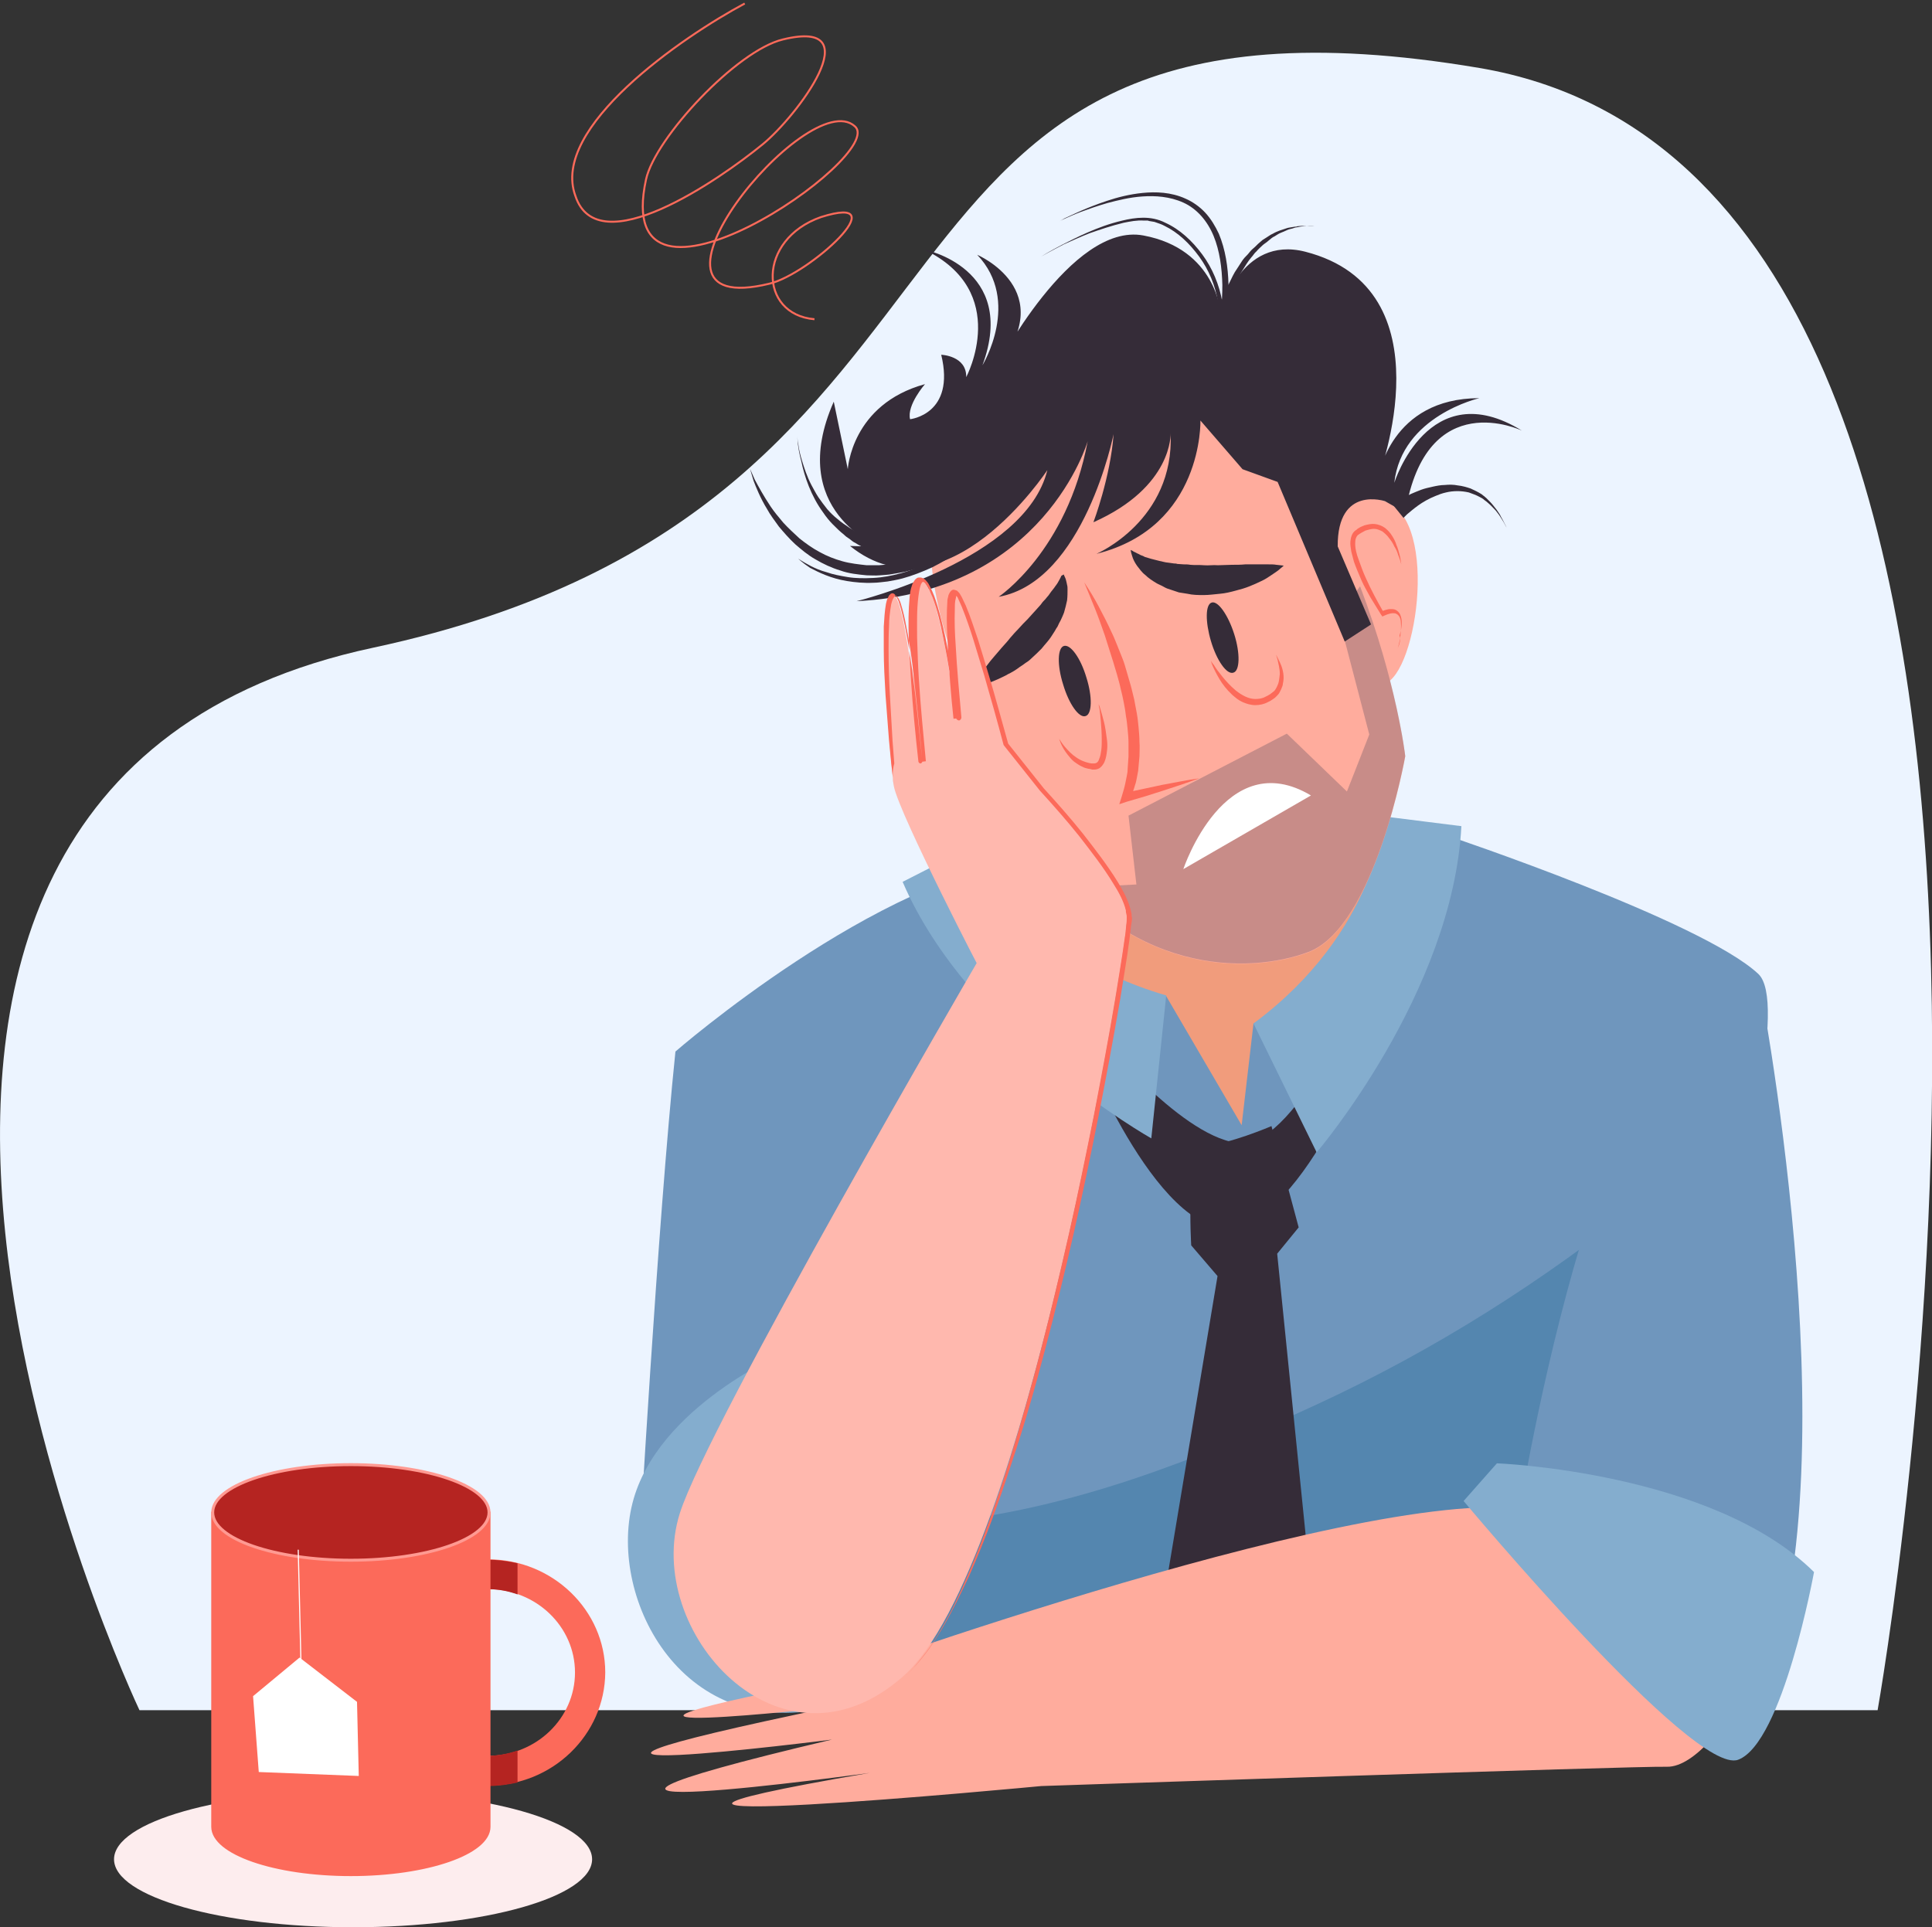<?xml version="1.0" encoding="UTF-8"?> <svg xmlns="http://www.w3.org/2000/svg" width="1762" height="1758" viewBox="0 0 1762 1758" fill="none"><rect x="0" y="0" width="1762" height="1758" fill="#333333" stroke="none"/> <g clip-path="url(#clip0_115_1933)"> <path d="M127.2 1560H1712.4C1712.4 1560 1960.4 165.601 1349.2 62.001C738.4 -41.199 951.6 460.001 340.4 590.801C-270.4 721.201 127.2 1560 127.2 1560Z" fill="#ECF4FF"></path> <path d="M1320.4 762.398C1320.4 762.398 1552 839.998 1603.6 888.398C1655.2 936.798 1460.8 1500.4 1460.8 1500.4L696 1517.6L582.4 1422.8C582.4 1422.8 599.6 1118 616 959.198C616 959.198 801.2 797.998 942 783.998C1082.4 769.998 1320.4 762.398 1320.4 762.398Z" fill="#6F96BD"></path> <path d="M1499.6 1094.4C1408 1168.4 1308 1231.6 1201.6 1280.8C1092.8 1331.2 975.6 1377.2 855.6 1388.8C765.2 1397.6 674.4 1393.2 584 1388.8C582.8 1410 582 1422.4 582 1422.4L695.6 1517.2L1460.4 1500.4C1460.4 1500.4 1570.8 1180 1602.8 1001.6C1570.8 1037.6 1531.6 1068.8 1499.6 1094.4Z" fill="#5486AF"></path> <path d="M716.8 1233.2C716.8 1233.2 599.2 1282.8 576.8 1371.2C554.4 1459.6 624 1591.2 758.4 1556.8C892.8 1522.4 716.8 1233.2 716.8 1233.2Z" fill="#84ADCE"></path> <path d="M978 843.998L896 925.598L1063.2 907.998L1132.4 1026.4L1143.2 933.598L1271.6 867.998L1255.6 749.998L978 843.998Z" fill="#F19C7C"></path> <path d="M1002.4 944.799C1002.4 944.799 1080.8 1041.2 1132.4 1042.8C1183.6 1044 1249.6 889.199 1249.6 889.199L1265.2 911.199C1265.2 911.199 1209.6 1080 1138.4 1116C1067.2 1152 991.2 963.599 991.2 963.599L1002.4 944.799Z" fill="#352C38"></path> <path d="M1086.4 1136C1086.4 1136 1080.8 1044 1099.6 1044.4C1118.4 1044.8 1159.6 1027.2 1159.6 1027.2L1184.4 1119.6L1164.8 1143.6L1210 1590.4L1043.2 1567.2L1110.4 1164L1086.4 1136Z" fill="#352C38"></path> <path d="M1262.8 744.799C1262.8 744.799 1256 849.999 1143.2 933.599L1200.8 1051.2C1200.8 1051.2 1324.8 905.999 1332.8 753.599L1262.8 744.799Z" fill="#84ADCE"></path> <path d="M886 772.398C886 772.398 928.8 868.798 1063.6 907.998L1050 1038.4C1050 1038.4 883.6 944.798 823.2 804.398L886 772.398Z" fill="#84ADCE"></path> <path d="M990 339.599C990 339.599 1129.2 307.999 1199.2 441.999C1268.8 575.999 1281.6 689.999 1281.6 689.999C1281.6 689.999 1254 845.999 1193.2 868.799C1132.4 891.599 993.2 892.399 911.6 706.799C830 520.799 802.4 410.399 990 339.599Z" fill="#FFAC9D"></path> <path d="M1208 509.6C1208 509.6 1212.4 439.6 1263.2 457.2C1314 474.8 1291.2 625.2 1258.8 624.4C1226.8 623.6 1208 509.6 1208 509.6Z" fill="#FFAC9D"></path> <path opacity="0.4" d="M1220.4 561.199L1248.8 669.999L1228.4 721.999L1173.6 669.199L1029.2 743.999L1036.4 806.799L989.6 809.199L944.4 767.199C1026.4 891.599 1140 888.399 1193.2 868.399C1254 845.599 1281.6 689.599 1281.6 689.599C1281.6 689.599 1274.4 624.399 1240.4 534.799L1220.4 561.199Z" fill="#765E69"></path> <path d="M1269.6 459.599C1269.6 459.599 1270 459.199 1270.8 458.799C1271.6 458.399 1272.8 457.599 1274.4 456.799C1277.6 454.799 1282 452.799 1287.2 450.399C1290 449.199 1292.8 447.999 1296 446.799C1299.2 445.599 1302.8 444.799 1306.4 443.999C1310 443.199 1314 442.399 1317.6 442.399C1321.6 441.999 1325.6 441.999 1329.6 442.799C1333.6 443.199 1337.6 444.399 1341.2 445.599C1344.8 447.199 1348 448.799 1351.2 450.799L1353.2 452.399C1354 452.799 1354.4 453.599 1355.2 453.999C1356.4 455.199 1357.6 456.399 1358.8 457.599C1361.2 459.999 1362.8 462.399 1364.8 464.799C1366.4 467.199 1368 469.199 1368.8 471.199C1370 473.199 1370.8 474.799 1371.6 476.399C1373.2 479.199 1374 481.199 1374 481.199C1374 481.199 1373.2 479.599 1371.6 476.799C1370.8 475.199 1369.6 473.599 1368.4 471.599C1367.2 469.599 1365.6 467.599 1364 465.599C1362 463.599 1360 461.199 1357.6 459.199C1356.4 457.999 1355.2 457.199 1353.6 455.999C1352.4 454.799 1350.8 453.999 1349.2 453.199C1346.4 451.599 1342.8 450.399 1339.6 449.199C1336 448.399 1332.8 447.999 1329.2 447.999C1325.6 447.999 1322 448.399 1318.8 449.199C1315.2 449.999 1312 451.199 1309.2 452.399C1303.2 454.799 1297.6 457.999 1293.2 461.199C1288.8 464.399 1285.6 467.199 1283.2 469.199C1282 470.399 1281.2 471.199 1280.8 471.599C1280.4 471.999 1280 472.399 1280 472.399L1269.6 459.599Z" fill="#352C38"></path> <path d="M728 509.599C728 509.599 732 512.399 739.6 516.399C743.6 518.399 748 520.399 754 521.999C759.6 523.999 766 525.199 773.2 526.399C780.4 527.599 788.4 527.599 796.4 527.199C804.8 526.799 813.2 525.199 822 522.799C830.8 520.399 839.2 516.799 848 512.799C856.4 508.399 864.8 503.599 872.8 497.999L878.8 493.999L884.4 489.599L890 485.199L895.2 480.399C898.8 477.199 902.4 473.999 905.6 470.799C908.8 467.599 912.4 464.399 915.2 460.799C918.4 457.599 921.2 453.999 924.4 450.799C927.2 447.599 930 444.399 932.8 441.199C938.4 434.799 943.2 428.399 947.6 422.799C952 417.199 956 411.599 959.6 406.799C963.2 401.999 966 397.599 968.4 393.999C973.2 386.799 976 382.799 976 382.799C976 382.799 973.6 387.199 969.2 394.399C966.8 397.999 964.4 402.799 961.2 407.599C958 412.399 954.4 418.399 950 424.399C945.6 430.399 941.2 436.799 935.6 443.599C932.8 446.799 930.4 450.399 927.6 453.599C924.8 456.799 921.6 460.399 918.4 463.599C915.6 467.199 912 470.399 908.8 473.599C905.6 477.199 902 480.399 898.4 483.599L892.8 488.399L887.2 493.199L881.6 497.999L875.6 502.399C867.6 507.999 858.8 513.199 850 517.599C841.2 521.599 832 525.199 823.2 527.599C818.8 528.799 814 529.599 809.6 530.399C805.2 530.799 800.8 531.599 796.4 531.599C788 531.999 779.6 531.199 772.4 529.999C757.6 527.599 746.4 521.999 738.8 517.999C731.6 513.199 728 509.599 728 509.599Z" fill="#352C38"></path> <path d="M949.6 233.999C949.6 233.999 956.4 229.599 968.8 223.199C975.2 219.999 982.8 215.999 992 211.999C1001.2 207.999 1011.6 203.999 1023.6 201.199C1035.2 198.399 1049.6 196.399 1062.8 203.199C1076 209.199 1087.2 219.599 1096.4 231.999C1105.6 244.399 1112 259.599 1114.8 275.599C1114.8 276.799 1115.2 277.599 1115.2 278.799L1115.6 281.999L1116 287.999C1116 289.999 1116 291.999 1116 293.999C1116 295.999 1116 297.999 1115.6 299.999C1114.8 303.999 1114.4 308.399 1113.6 311.999C1113.6 312.799 1113.2 313.999 1113.2 314.799V315.199C1112.4 315.199 1114.8 314.799 1110.8 312.799C1108 313.599 1108.8 313.999 1108.4 313.999C1108.4 313.599 1108.8 313.199 1108.8 312.799C1109.2 310.799 1109.6 309.199 1110 307.199C1113.2 291.599 1114.8 275.599 1114.8 259.999C1114.4 244.399 1112.4 228.799 1106.8 215.199C1101.2 201.599 1091.6 190.399 1079.2 184.799C1066.8 179.199 1053.6 178.399 1042 179.199C1030 179.999 1019.2 182.799 1010 185.199C1000.4 187.999 992.4 190.799 986 193.199C979.6 195.599 974.4 197.999 970.8 199.599C967.2 201.199 965.6 201.999 965.6 201.999C965.6 201.999 967.6 201.199 970.8 199.199C974.4 197.599 979.2 195.199 985.6 192.399C992 189.599 1000 186.399 1009.6 183.199C1019.2 179.999 1030 177.199 1042 175.999C1054 174.799 1068 175.199 1081.2 181.199C1087.6 183.999 1094 188.399 1099.2 193.999C1104.4 199.599 1108.4 206.399 1111.6 213.199C1117.6 227.599 1120 243.599 1120.4 259.599C1120.8 275.599 1119.2 291.999 1116 307.999C1115.6 309.999 1115.2 311.999 1114.4 313.999C1114.4 314.399 1114 315.199 1114 315.599C1114 315.599 1114 315.999 1113.6 316.399C1113.2 316.399 1114 317.199 1111.2 317.999C1106.8 315.999 1109.2 315.599 1108.4 315.199C1108.4 314.399 1108.4 314.399 1108.4 313.999C1108.4 312.799 1108.8 311.999 1108.8 310.799C1109.6 306.799 1110.4 303.199 1110.8 299.199C1111.2 297.199 1111.2 295.199 1111.2 293.199C1111.2 291.199 1111.6 289.199 1111.6 287.199L1111.2 281.199V278.399C1111.2 277.599 1110.8 276.399 1110.8 275.599C1108.4 260.399 1102.4 245.999 1093.6 233.999C1084.8 221.999 1074.4 211.999 1062 205.999C1059.2 204.399 1056 203.599 1052.8 202.399C1051.2 201.999 1049.6 201.999 1048 201.599L1046.8 201.199C1046.8 201.199 1046 201.199 1045.6 201.199H1043.2C1036.8 200.799 1030.8 201.999 1024.8 203.199C1013.2 205.999 1002.8 209.599 993.6 212.799C984.4 216.399 976.8 219.999 970.4 222.799C956.4 229.999 949.6 233.999 949.6 233.999Z" fill="#352C38"></path> <path d="M1198.8 205.998C1198.8 205.998 1198 205.998 1196.8 205.998C1195.6 205.998 1194 205.998 1191.6 205.998C1189.2 206.398 1186.8 206.398 1183.6 207.198C1182.8 207.198 1182 207.598 1181.2 207.598C1180.4 207.998 1179.6 207.998 1178.8 208.398C1177.2 208.798 1175.2 209.198 1173.6 209.998C1172 210.798 1170 211.598 1168 212.398C1166 213.198 1164.4 214.398 1162.4 215.598C1160.4 216.398 1158.8 217.998 1156.8 219.598C1155.2 221.198 1152.8 222.398 1151.2 223.998C1149.6 225.598 1147.6 227.198 1146 229.198C1144 230.798 1142.8 233.198 1141.2 234.798C1139.6 236.798 1138 238.798 1136.8 240.798L1132.8 247.198C1130 251.198 1128 256.398 1126 260.798C1123.6 265.198 1122.4 269.998 1120.4 274.398C1119.6 276.798 1118.8 278.798 1118 281.198C1117.2 283.198 1116.8 285.598 1116 287.598C1114.8 291.998 1113.6 295.998 1112.4 299.598C1111.2 303.198 1110.8 306.798 1110 309.998C1109.6 313.198 1108.8 315.598 1108 317.998C1106.4 322.398 1104.8 324.798 1104.8 324.798C1104.8 324.798 1104 321.998 1104.4 317.598C1104.4 315.198 1104.8 312.398 1105.2 309.198C1105.6 305.998 1106 302.398 1107.2 298.798C1108 294.798 1109.2 290.798 1110.4 286.398C1111.2 284.398 1111.6 281.998 1112.4 279.598C1113.2 277.198 1114 275.198 1114.8 272.798C1116.4 267.998 1118 263.198 1120.8 258.798C1123.2 253.998 1125.2 249.198 1128.4 244.798L1132.8 237.998C1134.4 235.598 1136 233.998 1138 231.998C1139.6 229.998 1141.2 227.998 1143.2 226.398C1145.2 224.798 1146.8 222.798 1148.8 221.198C1149.6 220.398 1150.8 219.598 1151.6 218.798C1152.8 217.998 1153.6 217.598 1154.8 216.798C1156.8 215.598 1158.8 213.998 1160.8 213.198C1162.8 211.998 1164.8 211.198 1166.8 210.398C1168.8 209.598 1170.8 209.198 1172.8 208.398C1174.8 207.598 1176.4 207.598 1178.4 207.198C1179.2 207.198 1180 206.798 1180.8 206.798C1181.6 206.798 1182.4 206.798 1183.2 206.398C1186.4 205.998 1189.2 205.998 1191.6 205.998C1196 205.598 1198.8 205.998 1198.8 205.998Z" fill="#352C38"></path> <path d="M684 427.6C684 427.6 685.6 431.2 688.4 437.6C691.6 443.6 696.4 452.4 702.8 462C706 466.8 710 471.6 714.4 476.8C718.8 481.6 724 486.4 729.2 491.2C734.8 495.6 740.8 500 747.6 503.6C754 507.2 761.2 510 768.4 512C775.6 514 783.2 514.8 790.4 515.6C794 515.6 798 515.6 801.6 515.6C805.2 515.2 808.8 515.2 812.4 514.4C816 513.6 819.2 513.2 822.8 512.4C826 511.6 829.6 510.8 832.8 510C839.2 508 845.2 506 850.4 504C853.2 502.8 855.6 502 858 500.8C860.4 499.6 862.8 498.8 864.8 497.6C866.8 496.8 868.8 495.6 870.8 494.8C872.8 494 874.4 492.8 875.6 492C881.6 488.8 885.2 486.8 885.2 486.8L888.8 492.4C888.8 492.4 885.6 494.4 879.6 498.4C878 499.2 876.4 500.4 874.8 501.6C872.8 502.4 870.8 503.6 868.8 504.8C866.8 506 864.4 507.2 862 508.4C859.6 509.6 856.8 510.8 854 512C848.4 514.4 842.4 516.4 835.6 518.8C832.4 519.6 828.8 520.8 825.2 521.6C821.6 522.4 818 522.8 814 523.6C810.4 524.4 806.4 524.4 802.4 524.8C798.4 525.2 794.4 524.8 790.4 524.8C782.4 524 774 523.2 766.4 520.4C758.4 518 750.8 514.4 744 510.4C736.8 506.4 730.8 501.2 725.2 496.4C719.6 491.2 714.8 485.6 710.4 480.4C706.4 474.8 702.4 469.6 699.6 464.4C696.4 459.2 694 454.4 692 450C690 445.6 688.4 441.6 687.2 438.4C685.2 431.6 684 427.6 684 427.6Z" fill="#352C38"></path> <path d="M727.2 398.398C727.2 398.398 727.2 400.798 728 404.798C728.4 408.798 729.6 414.398 731.6 420.798C733.6 427.198 736 434.798 740 442.398C742 445.998 744 449.998 746.4 453.598C748.8 457.198 751.6 460.798 754.4 464.398C757.2 467.598 760.4 470.798 764 473.598C767.2 476.398 770.8 478.798 774.4 481.198C776 482.398 778 483.198 779.6 484.398C781.2 485.198 783.2 486.398 784.8 486.798C788 488.398 791.6 489.598 794.4 490.798C797.6 491.598 800.4 492.798 802.8 493.198C805.6 493.598 807.6 494.398 809.6 494.398C813.2 494.798 815.6 495.198 815.6 495.198L813.2 508.398C813.2 508.398 810.8 507.598 806.8 506.798C804.8 506.398 802.4 505.198 799.6 504.398C796.8 503.598 793.6 501.998 790.4 500.798C787.2 499.198 783.6 497.598 780 495.198C778 494.398 776.4 492.798 774.8 491.598C772.8 490.398 771.2 489.198 769.6 487.598C766 484.798 762.8 481.598 759.6 478.398C756.4 475.198 753.2 471.198 750.8 467.598C739.6 452.398 733.6 434.398 730.8 420.798C727.2 407.598 727.2 398.398 727.2 398.398Z" fill="#352C38"></path> <path d="M1263.2 457.199C1263.2 457.199 1219.6 442.399 1220 498.399L1250.4 569.599L1226.4 585.199L1165.2 439.599L1133.2 427.999L1094.8 383.599C1094.8 383.599 1097.6 480.799 1000 505.199C1000 505.199 1071.2 474.799 1067.6 395.199C1067.6 395.199 1070 443.999 997.2 476.399C997.2 476.399 1012.8 435.199 1015.6 395.999C1015.6 395.999 988.8 530.399 910.8 544.399C910.8 544.399 973.2 502.799 992 402.399C992 402.399 952.4 539.999 781.2 548.399C781.2 548.399 935.2 510.799 955.2 428.799C955.2 428.799 863.2 568.799 775.2 497.999L802 498.799C802 498.799 716.4 465.999 760.4 366.399L773.2 427.999C773.2 427.999 776.4 368.799 843.6 350.399C843.6 350.399 826.8 369.599 830 382.399C830 382.399 871.6 377.999 858.4 323.599C858.4 323.599 881.6 324.399 881.2 343.999C881.2 343.999 922.8 265.999 842.8 227.599C842.8 227.599 928.8 244.399 896 333.199C896 333.199 931.6 274.799 891.2 232.399C891.2 232.399 967.6 264.799 908.4 335.599C908.4 335.599 976.8 202.399 1042.8 214.799C1109.2 227.199 1113.2 285.199 1113.2 285.199C1113.2 285.199 1130.8 214.399 1190.4 229.599C1322.8 263.599 1257.2 434.799 1257.2 434.799C1257.2 434.799 1268 363.199 1349.2 363.199C1349.2 363.199 1278.4 379.199 1271.6 440.399C1271.6 440.399 1302.8 340.399 1388 392.799C1388 392.799 1300.8 350.799 1281.6 467.599L1263.2 457.199Z" fill="#352C38"></path> <path d="M1031.2 501.6C1031.2 501.6 1031.6 502 1032.8 502.4C1033.6 503.2 1035.2 503.6 1037.2 504.8C1038 505.2 1039.2 505.6 1040.4 506.4C1041.6 506.8 1042.8 507.2 1044 508C1045.2 508.4 1046.8 508.8 1048 509.2C1049.2 509.6 1050.8 510 1052.4 510.4C1055.2 511.2 1058.8 512 1062.4 512.8C1064 513.2 1066 513.2 1068 513.6C1068.8 513.6 1070 514 1070.8 514C1071.6 514 1072.8 514 1073.6 514.4C1075.6 514.4 1077.6 514.8 1079.6 514.8C1081.6 514.8 1083.6 514.8 1085.6 515.2C1089.6 515.6 1094 515.2 1098 515.6C1102 516 1106.4 515.2 1110.8 515.6C1115.2 515.6 1119.2 515.2 1123.6 515.2C1127.6 515.2 1132 515.2 1135.6 514.8C1139.6 514.8 1143.2 514.8 1146.8 514.8C1150.4 514.8 1153.6 514.8 1156.4 514.8C1159.2 514.8 1162 514.8 1164 515.2C1168.4 515.6 1170.8 516 1170.8 516C1170.8 516 1168.8 517.6 1165.6 520.4C1164 521.6 1161.6 523.2 1159.2 524.8C1156.8 526.4 1154 528.4 1150.4 530C1147.2 531.6 1143.6 533.2 1139.6 534.8C1135.6 536.4 1131.6 537.6 1126.8 538.8C1122.4 540 1117.6 541.2 1112.8 541.6C1108 542 1102.8 542.8 1098 542.8C1092.8 542.8 1088 542.8 1082.8 541.6C1080.4 541.2 1077.6 540.8 1075.2 540.4C1072.8 539.6 1070.4 538.8 1068 538C1066.8 537.6 1065.6 537.2 1064.4 536.8C1063.2 536.4 1062 535.6 1061.2 535.2C1059.2 534 1056.8 533.2 1054.8 532C1050.8 529.6 1047.2 527.2 1044.4 524.4C1041.2 522 1039.2 518.8 1037.2 516.4C1035.2 513.6 1034 511.2 1033.2 509.2C1032.4 507.2 1032 505.2 1031.6 504C1031.2 502.4 1031.2 501.6 1031.2 501.6Z" fill="#352C38"></path> <path d="M970 523.998C970 523.998 970.4 524.398 970.8 525.598C971.2 526.398 972 527.998 972.4 529.998C972.8 531.198 972.8 531.998 973.2 533.598C973.6 534.798 973.6 536.398 973.6 537.598C973.6 540.398 973.6 543.998 973.2 547.598C972.4 551.198 971.6 554.798 970.4 558.798C969.6 560.798 968.8 562.798 968 564.398C967.2 566.398 966 567.998 965.2 569.998C964.8 570.798 964.4 571.998 963.6 572.798L962 575.598C960.8 577.598 959.6 579.198 958.4 581.198C956 584.798 952.8 587.998 950 591.598C946.8 594.798 943.6 597.998 940.4 600.798C938.8 602.398 937.2 603.598 935.2 604.798C933.6 605.998 932 607.198 930 608.398C928.4 609.598 926.8 610.798 924.8 611.998C923.2 612.798 921.6 613.998 919.6 614.798C916.4 616.798 913.2 617.998 910 619.598C904 622.398 898.4 623.998 894.4 624.798C890.4 625.598 888 625.998 888 625.998C888 625.998 889.2 623.998 891.2 620.398C892.4 618.798 893.6 616.798 894.8 614.398C896.4 611.998 898 609.998 900 607.198C902 604.398 904 601.998 906.4 599.198C908.8 596.398 911.2 593.598 913.6 590.798C916 587.998 918.8 585.198 921.2 581.998C923.6 579.198 926.4 575.998 929.2 573.198C931.6 570.398 934.4 567.598 937.2 564.798C939.6 561.998 942.4 559.198 944.8 556.398C946 555.198 947.2 553.598 948.4 552.398C949.6 551.198 950.4 549.598 951.6 548.398C952.8 547.198 954 545.998 954.8 544.798C956 543.598 956.8 542.398 957.6 541.198C959.2 538.798 961.2 536.798 962.4 534.798C964 532.798 965.2 530.798 966 529.198C966.8 527.598 967.6 526.398 968 525.198C969.6 524.398 970 523.998 970 523.998Z" fill="#352C38"></path> <path d="M990.8 617.999C996.4 635.599 996 651.599 990 653.199C984 655.199 974.8 641.999 969.6 624.399C964 606.799 964.4 590.799 970.4 589.199C976.4 587.599 985.6 600.399 990.8 617.999Z" fill="#352C38"></path> <path d="M1125.6 578.4C1131.2 596 1130.8 612 1124.8 613.6C1118.8 615.6 1109.6 602.4 1104.4 584.8C1099.2 567.2 1099.2 551.2 1105.2 549.6C1110.8 548 1120 560.8 1125.6 578.4Z" fill="#352C38"></path> <path d="M988.8 531.199C993.6 538.399 998 545.599 1002 553.199C1006 560.799 1010 568.399 1013.6 576.399C1015.6 580.399 1017.2 584.399 1018.8 588.399C1020.4 592.399 1022 596.399 1023.6 600.399C1025.2 604.399 1026.4 608.399 1027.6 612.799C1028.8 616.799 1030 621.199 1031.2 625.199C1032.4 629.199 1033.2 633.599 1034.4 637.999C1035.2 642.399 1036 646.399 1036.8 650.799C1037.6 655.199 1038 659.599 1038.4 663.599C1038.8 667.999 1039.2 672.399 1039.2 676.799C1039.6 681.199 1039.2 685.599 1039.2 689.999C1038.8 694.399 1038.4 698.799 1038 703.199C1037.6 705.199 1037.2 707.599 1036.8 709.599C1036.4 711.599 1036 713.999 1035.2 715.999C1034 720.399 1032.4 724.399 1030.8 728.799L1026 723.199C1031.6 721.999 1037.2 720.799 1042.8 719.599L1059.6 715.999C1070.8 713.999 1082 711.599 1093.6 709.999C1082.8 713.999 1072 717.599 1060.8 721.199L1044.4 726.399C1038.8 727.999 1033.6 729.599 1028 731.199L1020.8 733.599L1023.2 725.999C1024.4 721.999 1025.6 717.999 1026.4 713.999C1026.8 711.999 1027.2 709.999 1027.6 707.999C1028 705.999 1028.4 703.999 1028.4 701.999C1028.4 699.999 1028.8 697.999 1028.8 695.999L1029.2 689.999C1029.2 685.999 1029.2 681.599 1029.2 677.599C1029.2 673.599 1028.8 669.199 1028.4 665.199C1028 661.199 1027.6 656.799 1026.8 652.799C1026.4 648.799 1025.6 644.399 1024.8 640.399C1024 636.399 1023.2 632.399 1022 627.999C1021.2 623.999 1020 619.999 1018.8 615.599C1017.6 611.599 1016.4 607.599 1015.2 603.599C1012.8 595.599 1010 587.599 1007.6 579.599C1004.8 571.599 1002 563.599 998.8 555.599C995.2 546.799 992 538.799 988.8 531.199Z" fill="#FC6A5A"></path> <path d="M1104.4 602.799C1104.4 602.799 1105.2 604.399 1107.2 606.799C1108.8 609.599 1111.6 613.199 1114.8 617.199C1118 621.199 1122.4 625.999 1127.2 629.999C1132.4 633.999 1138.4 637.599 1144.8 637.599C1148 637.599 1151.2 637.199 1154 635.599L1156.4 634.399C1157.2 633.999 1157.6 633.599 1158.4 633.199C1159.6 632.399 1160.8 631.199 1162 630.399C1163.2 629.199 1163.6 627.999 1164.4 626.799C1164.8 625.599 1165.6 624.399 1166 622.799C1166.8 619.999 1166.8 617.199 1167.2 614.799C1167.2 612.399 1166.8 609.599 1166.4 607.599C1166 605.599 1165.6 603.599 1165.2 601.999C1164.4 598.799 1163.6 597.199 1163.6 597.199C1163.6 597.199 1164.8 598.799 1166 601.599C1166.8 603.199 1167.6 604.799 1168.4 606.799C1169.2 608.799 1170 611.599 1170.4 614.399C1170.8 617.199 1170.8 620.399 1170 623.599C1170 625.199 1169.2 626.799 1168.4 628.799C1168 629.599 1167.6 630.399 1167.2 631.199C1166.8 631.999 1166.4 632.799 1165.6 633.599C1164.4 634.799 1163.2 636.399 1161.2 637.599C1160.4 637.999 1159.6 638.799 1158.8 639.199L1156.4 640.399C1152.8 642.399 1148.8 643.199 1144.8 643.199C1140.8 643.199 1136.8 641.999 1133.2 640.399C1129.6 638.799 1126.8 636.399 1124 633.999C1118.8 629.199 1114.8 623.999 1112 619.199C1109.2 614.399 1107.2 610.399 1106 607.599C1104.8 604.799 1104.4 602.799 1104.4 602.799Z" fill="#FC6A5A"></path> <path d="M1002 642.398C1002 642.398 1002.8 643.998 1003.6 646.798C1004.4 649.598 1005.6 653.598 1006.8 658.398C1008 663.198 1008.8 668.798 1009.6 675.198C1010 678.398 1010 681.598 1009.6 684.798C1009.2 687.998 1008.8 691.598 1007.2 695.198C1006.4 696.798 1005.2 698.798 1003.6 699.998C1002 701.598 999.6 701.998 997.6 701.998C997.2 701.998 996.8 701.998 996 701.998L994.8 701.598L992.4 701.198C990.8 700.798 988.8 700.398 987.6 699.598C984.4 698.398 982 696.398 979.6 694.798C977.2 692.798 975.6 690.798 974 688.798C970.8 684.798 968.8 681.198 967.6 678.398C966.4 675.598 966 673.998 966 673.998C966 673.998 966.8 675.198 968.4 677.598C970 679.998 972.8 683.198 976 686.398C977.6 687.998 979.6 689.598 982 691.198C984.4 692.798 986.8 693.998 989.2 694.798C990.4 695.198 991.6 695.598 993.2 695.998L995.6 696.398H996.8C996.8 696.398 997.2 696.398 997.6 696.398C1000 696.398 1001.6 695.198 1002.4 692.398C1003.6 689.998 1004 686.798 1004.4 683.998C1004.8 680.798 1004.8 677.998 1004.8 674.798C1004.8 668.798 1004.4 663.198 1004 658.398C1003.6 653.598 1003.2 649.598 1002.8 646.798C1002 643.998 1002 642.398 1002 642.398Z" fill="#FC6A5A"></path> <path d="M1274.8 591.199C1276 587.199 1276.8 583.599 1277.2 579.599C1277.6 575.599 1278 571.599 1277.6 567.999C1277.6 565.999 1277.2 564.399 1276.4 562.799C1276 561.999 1275.6 561.599 1274.8 560.799C1274.4 560.399 1273.6 559.999 1272.8 559.599C1269.6 558.799 1266 559.999 1262.4 561.599L1260.8 562.399L1259.6 560.799C1256.4 555.599 1253.2 550.399 1250 545.199C1247.2 539.999 1244 534.799 1241.6 529.199C1239.2 523.599 1236.8 517.999 1234.8 512.399C1234 509.599 1233.2 506.399 1232.4 503.199C1232 499.999 1231.2 496.799 1231.6 493.599C1232 490.399 1232.8 486.399 1236 483.999L1237.2 483.199L1237.6 482.799L1238 482.399L1240 481.199C1241.2 480.399 1242.8 479.999 1244.4 479.199C1247.6 478.399 1250.8 477.599 1254 477.999C1257.2 478.399 1260.4 479.599 1263.2 481.599C1265.6 483.599 1268 485.999 1269.6 488.799C1271.2 491.199 1272.8 494.399 1273.6 497.199C1274.8 499.999 1275.6 502.799 1276.4 505.999C1277.2 508.799 1277.6 511.999 1278 514.799C1277.2 511.999 1276.4 509.199 1275.2 506.399C1274.4 503.599 1273.2 500.799 1271.6 498.399C1270.4 495.599 1268.8 493.199 1266.8 490.799C1265.2 488.399 1262.8 486.399 1260.8 484.799C1258.4 483.599 1256 482.399 1253.2 482.399C1250.4 482.399 1248 483.199 1245.2 483.999C1244 484.799 1242.8 485.199 1241.6 485.999L1239.6 487.199L1239.2 487.599L1238.4 487.999C1236.8 489.599 1236 491.999 1236 494.399C1235.6 499.599 1237.2 505.599 1239.2 510.799C1241.2 516.399 1243.2 521.999 1245.6 527.199C1250.4 537.999 1256 548.399 1262 558.799L1259.2 557.999C1261.2 557.199 1263.2 556.399 1265.2 555.999C1266.4 555.599 1267.6 555.599 1268.4 555.599C1269.6 555.599 1270.8 555.599 1272 555.999C1273.2 556.399 1274.4 557.199 1275.2 557.999C1276 558.799 1276.8 559.999 1277.2 561.199C1278 563.199 1278.4 565.599 1278.4 567.599C1278.4 571.999 1277.6 575.999 1276.4 579.599C1277.6 583.599 1276.4 587.599 1274.8 591.199Z" fill="#FC6A5A"></path> <path d="M1079.2 792.799C1079.2 792.799 1117.2 678.799 1195.6 725.599L1079.2 792.799Z" fill="white"></path> <path d="M1603.2 888.399C1603.2 888.399 1689.2 1326.8 1610.8 1532.8L1385.2 1381.2C1385.6 1381.2 1462.8 886.399 1603.2 888.399Z" fill="#6F96BD"></path> <path d="M1578 1564.4C1578 1564.4 1547.2 1612.4 1520 1611.6C1493.2 1610.8 949.6 1629.2 949.6 1629.2C949.6 1629.2 438 1678 793.2 1617.2C793.2 1617.2 397.6 1672 758.8 1586.8C758.8 1586.8 387.6 1634 758.4 1557.2C758.4 1557.2 464.4 1590 744 1535.2C744 1535.2 1270 1343.6 1406.8 1379.2C1544 1415.2 1578 1564.4 1578 1564.4Z" fill="#FFAC9D"></path> <path d="M1365.2 1334.8C1365.2 1334.8 1562 1342.4 1654.4 1434C1654.4 1434 1626 1590 1585.2 1605.2C1544.4 1620.4 1334.8 1369.2 1334.8 1369.2L1365.2 1334.8Z" fill="#84ADCE"></path> <path d="M948.801 720.399C948.801 720.399 1028.8 805.999 1028 837.199C1027.2 868.399 936 1429.2 824.001 1528.8C712.001 1628.4 586.001 1487.6 620.001 1380.4C645.601 1299.2 890.801 878.399 890.801 878.399C901.6 899.999 820.001 742.799 815.201 717.199C813.601 709.199 799.2 553.199 812.8 542.799C826.4 532.399 840.001 694.799 840.001 694.799C840.001 694.799 821.2 530.799 838.8 528.799C856.4 526.799 872.001 655.199 872.001 655.199C872.001 655.199 860 541.599 869.6 540.399C879.2 539.199 916.001 679.199 916.001 679.199L948.801 720.399Z" fill="#FFB8AE"></path> <path d="M815.2 717.199C814.4 710.399 813.6 703.599 812.8 696.399L810.8 675.599C809.6 661.599 808.8 647.999 807.6 633.999C806.8 619.999 806 606.399 806 592.399C806 585.599 806 578.399 806 571.599C806.4 564.799 806.8 557.599 808 550.799C808.4 549.199 808.8 547.199 809.6 545.599C810 544.799 810.4 543.999 810.8 543.199C811.2 542.799 811.6 542.399 812 541.999L812.4 541.599C812.8 541.599 813.2 541.199 813.6 541.199C815.2 541.199 816 541.999 816.4 542.799C817.2 543.599 817.6 544.399 818 545.199C818.8 546.799 819.6 548.399 820 549.999C822.4 556.799 823.6 563.599 825.2 570.399C828 583.999 830 597.999 832 611.599C835.6 639.199 838.4 666.799 841.2 694.399C841.2 695.199 840.8 695.999 839.6 696.399C838.8 696.399 838 695.999 837.6 694.799C834.8 669.599 832.4 644.799 830.8 619.599C830 607.199 829.2 594.399 828.8 581.999C828.4 569.199 828.4 556.799 829.6 543.999C830 540.799 830.4 537.599 831.6 534.399C832 532.799 832.8 531.199 834 529.599C834.4 528.799 835.2 527.999 836.4 527.199C837.2 526.799 837.6 526.799 838.4 526.799H838.8C839.2 526.799 839.6 526.799 840 526.799C842.8 527.599 844 528.799 845.2 530.399C846.4 531.599 847.2 533.199 848 534.799C849.6 537.599 850.8 540.799 852 543.599C856.4 555.599 859.2 567.999 862 580.399C867.2 605.199 870.8 629.999 874.4 655.199L869.6 655.599C867.2 633.599 865.6 611.999 864.4 589.999C864 579.199 863.2 567.999 863.6 556.799C863.6 553.999 864 551.199 864 548.399C864 546.799 864.4 545.599 864.8 543.999C864.8 543.199 865.2 542.399 865.6 541.599C866 540.799 866.4 539.999 867.6 538.799C868 538.399 869.2 537.599 870.4 537.999L872.8 538.799C873.6 539.599 874 539.999 874.8 540.799C875.6 541.999 876.4 543.199 877.2 544.799C878.4 547.199 879.6 549.999 880.8 552.399C885.2 562.799 888.4 573.199 892 583.599C895.2 593.999 898.4 604.399 901.6 615.199C908 636.399 913.6 657.599 919.6 678.799L919.2 677.999L952 719.199C964.4 732.799 976.4 746.399 987.6 760.399C998.8 774.799 1010 789.199 1019.6 804.799C1024.4 812.799 1028.8 820.799 1031.2 829.999C1031.6 831.199 1031.6 832.399 1032 833.599C1032 834.799 1032 835.999 1032.4 837.199C1032.4 839.599 1032 841.999 1031.6 843.999C1031.2 848.399 1030.4 853.199 1030 857.599C1027.6 875.599 1024.4 893.599 1021.6 911.599C1009.2 983.199 995.2 1054.4 979.2 1125.2C971.2 1160.4 962.4 1196 953.2 1230.8C944 1266 934 1300.8 922.4 1335.2C911.2 1369.6 898.8 1404 884 1437.2C876.4 1453.6 868.4 1470 859.2 1485.6C854.4 1493.6 849.6 1501.2 844 1508.4C838.4 1515.6 832.8 1522.4 826 1528.4C832.8 1522.4 838.4 1515.2 844 1508C849.6 1500.8 854.4 1493.2 858.8 1485.2C868 1469.6 875.6 1453.2 882.8 1436.4C897.2 1403.2 909.2 1368.8 920 1334.4C941.6 1265.2 959.2 1194.8 975.2 1124C983.2 1088.8 990.4 1053.2 997.6 1017.6C1004.4 981.999 1011.2 946.399 1017.2 910.399C1020 892.399 1023.2 874.799 1025.6 856.799C1026.4 852.399 1026.8 847.999 1027.2 843.199C1027.6 840.799 1027.6 838.799 1027.6 836.799C1027.6 835.599 1027.6 834.799 1027.2 833.599C1026.8 832.399 1026.8 831.599 1026.8 830.399C1024.8 821.999 1020.4 813.999 1015.6 806.399C1006.4 791.199 995.2 776.799 984 762.399C972.8 748.399 960.8 734.799 948.4 721.199L915.6 679.999C915.2 679.599 915.2 679.199 915.2 679.199C909.6 657.999 903.6 636.799 897.6 615.999C894.4 605.599 891.2 594.799 888 584.399C884.8 573.999 881.2 563.599 877.2 553.599C876 551.199 875.2 548.799 874 546.399C873.6 545.199 872.8 543.999 872 543.199C871.6 542.799 871.2 542.399 871.2 542.399C871.2 542.399 871.2 542.399 871.6 542.399H872C872.4 542.399 872.8 542.399 872.8 541.999C872.8 541.999 872 543.199 872 544.399C871.6 545.599 871.6 546.799 871.2 547.999C870.8 550.799 870.8 553.199 870.8 555.999C870.4 566.799 870.8 577.599 871.6 588.799C872.8 610.799 874.8 632.399 876.8 654.399C876.8 655.599 876 656.799 874.8 657.199C873.6 657.199 872.4 656.399 872 655.199C868.8 630.399 865.2 605.599 860 580.799C857.6 568.399 854.8 556.399 850.4 544.799C849.2 541.999 848 539.199 846.8 536.399C846 535.199 845.2 533.999 844.4 532.799C843.6 531.599 842.4 530.799 842 530.799H841.6C841.2 530.799 841.2 531.199 840.8 531.599C840 532.399 839.6 533.999 839.2 535.199C838.4 537.999 838 541.199 837.6 543.999C836 556.399 836.4 568.799 836.4 581.599C836.8 593.999 837.2 606.799 838 619.199C839.6 644.399 842 669.199 844.4 694.399L841.2 694.799C838.8 667.199 836 639.599 832.8 611.999C831.2 598.399 829.2 584.399 826.4 570.799C825.2 563.999 823.6 557.199 821.6 550.799C821.2 549.199 820.4 547.599 819.6 545.999C818.8 544.799 817.6 543.199 816.8 543.199L816.4 543.599C816.4 543.599 816 543.999 815.6 544.399C815.2 544.799 814.8 545.599 814.4 546.399C813.6 547.999 813.2 549.599 812.8 551.199C811.6 557.999 810.8 564.799 810.8 571.599C810.4 578.399 810.4 585.599 810.4 592.399C810.4 606.399 810.8 619.999 811.6 633.999C812.4 647.999 813.2 661.599 814 675.599L815.6 696.399C813.6 703.199 814 709.999 815.2 717.199Z" fill="#FC6A5A"></path> <path d="M679.2 3.199C622.4 33.599 501.6 116.399 524.8 178.799C545.2 240.799 656 163.999 695.6 131.599C726 106.799 795.6 15.999 714 35.999C672 45.999 597.6 125.599 589.2 163.599C556 315.999 810.4 141.599 779.6 115.199C736.8 76.399 560 293.199 701.6 258.799C738 250.399 819.6 175.599 748.8 197.999C690.4 218.399 691.6 286.799 742.8 291.199" stroke="#FC6A5A" stroke-width="1.804" stroke-miterlimit="10"></path> <path d="M322 1758C442.398 1758 540 1730.24 540 1696C540 1661.76 442.398 1634 322 1634C201.602 1634 104 1661.76 104 1696C104 1730.24 201.602 1758 322 1758Z" fill="#FDEDEE"></path> <path d="M445.2 1628.8C386.4 1628.8 338.4 1582.4 338.4 1525.6C338.4 1468.8 386.4 1422.4 445.2 1422.4C504 1422.4 552 1468.8 552 1525.6C551.6 1582.4 504 1628.8 445.2 1628.8ZM445.2 1449.6C401.6 1449.6 366 1483.6 366 1525.6C366 1567.6 401.6 1601.6 445.2 1601.6C488.8 1601.6 524.4 1567.6 524.4 1525.6C524.4 1483.6 488.8 1449.6 445.2 1449.6Z" fill="#FC6A5A"></path> <path d="M472 1596.8C463.6 1599.6 454.4 1601.6 444.8 1601.6C401.2 1601.6 365.6 1567.6 365.6 1525.6C365.6 1483.6 401.2 1449.6 444.8 1449.6C454.4 1449.6 463.2 1451.2 472 1454.4V1426C463.2 1424 454.4 1422.8 444.8 1422.8C386 1422.8 338 1469.2 338 1526C338 1582.8 386 1629.2 444.8 1629.2C454 1629.2 463.2 1628 472 1626V1596.8Z" fill="#B52421"></path> <path d="M194 1666.4C194 1690.4 250.4 1710 320 1710C389.6 1710 446 1690.4 446 1666.4C446 1653.6 446 1379.6 446 1379.6H194C194 1379.6 194 1649.6 194 1666.4Z" fill="#FC6A5A" stroke="#FC6A5A" stroke-width="2.676" stroke-miterlimit="10" stroke-linejoin="round"></path> <path d="M320 1423.2C389.588 1423.2 446 1403.68 446 1379.6C446 1355.52 389.588 1336 320 1336C250.412 1336 194 1355.52 194 1379.6C194 1403.68 250.412 1423.2 320 1423.2Z" fill="#B52421" stroke="#FF9A92" stroke-width="2.676" stroke-miterlimit="10"></path> <path d="M272 1414L276 1580" stroke="white" stroke-miterlimit="10" stroke-linecap="round" stroke-linejoin="round"></path> <path d="M273.2 1512L230.8 1547.2L236 1616.4L327.2 1620L325.6 1552.4L273.2 1512Z" fill="white"></path> </g> <defs> <clipPath id="clip0_115_1933"> <rect width="440.5" height="439.5" fill="white" transform="scale(4)"></rect> </clipPath> </defs> </svg> 
